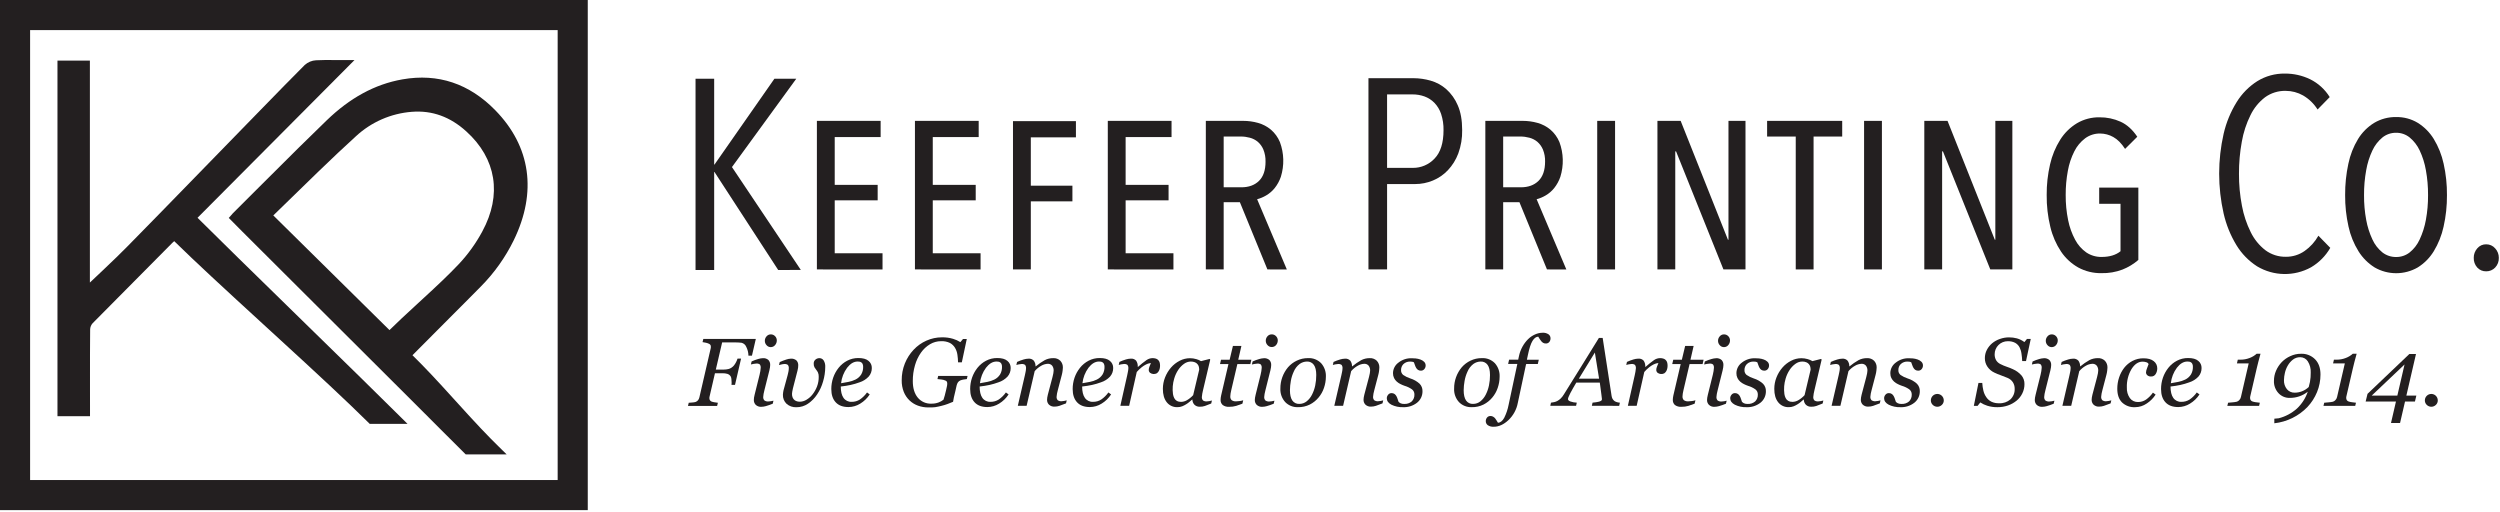 <?xml version="1.0" encoding="UTF-8"?>
<svg width="381px" height="78px" viewBox="0 0 381 78" version="1.1" xmlns="http://www.w3.org/2000/svg" xmlns:xlink="http://www.w3.org/1999/xlink">
    <!-- Generator: Sketch 54.1 (76490) - https://sketchapp.com -->
    <title>Logo</title>
    <desc>Created with Sketch.</desc>
    <g id="Symbols" stroke="none" stroke-width="1" fill="none" fill-rule="evenodd">
        <g id="Desktop/HeaderLight" transform="translate(-35, -15)" fill="#231F20" fill-rule="nonzero">
            <g id="Logo" transform="translate(35, 15)">
                <path d="M45.112,47.917 C53.795,56.396 57.079,59.613 61.277,63.774 L62.112,64.602 L56.351,64.602 L56.21,64.463 C52.643,60.946 48.954,57.508 41.529,50.708 C41.409,50.598 41.409,50.598 41.289,50.489 C33.038,42.933 30.059,40.171 26.551,36.752 C26.425,36.858 26.342,36.933 26.268,37.007 C22.205,41.089 18.149,45.18 14.101,49.278 C13.876,49.536 13.748,49.864 13.738,50.197 C13.715,52.69 13.711,54.685 13.715,59.174 C13.717,60.505 13.717,61.097 13.717,61.836 L13.717,63.428 L8.758,63.428 L8.758,9.239 L13.699,9.239 L13.699,43.063 C13.748,43.017 13.797,42.97 13.847,42.922 C14.227,42.563 15.521,41.34 15.665,41.204 C17.301,39.656 18.38,38.611 19.451,37.522 C22.876,34.04 25.688,31.159 31.694,24.986 L32.034,24.637 C34.694,21.903 36.014,20.547 37.564,18.958 C37.949,18.563 38.3,18.202 38.925,17.561 L39.143,17.337 C42.711,13.673 44.392,11.957 46.445,9.9 C46.937,9.464 47.534,9.219 48.162,9.186 C49.06,9.142 49.744,9.138 51.475,9.151 C52.123,9.156 52.456,9.158 52.857,9.158 L54.021,9.158 L30.103,33.192 C34.07,37.123 37.791,40.769 45.112,47.917 Z" id="Shape"></path>
                <path d="M69.336,60.994 C72.659,64.662 74.155,66.258 76.372,68.426 L77.221,69.255 L70.982,69.255 L70.84,69.115 C69.648,67.936 68.62,66.91 67.151,65.438 C67.109,65.396 65.748,64.032 65.345,63.628 C64.651,62.934 64.046,62.329 63.428,61.712 C54.603,52.919 45.782,44.124 36.964,35.328 C36.822,35.185 36.674,35.036 36.507,34.868 C36.534,34.895 35.493,33.841 35.188,33.535 L34.865,33.212 L35.17,32.871 C35.227,32.808 35.435,32.565 35.488,32.506 C36.707,31.288 37.613,30.385 39.625,28.377 C44.681,23.329 46.938,21.094 49.786,18.344 C53.285,14.964 57.077,12.841 61.341,12.094 C66.768,11.143 71.51,12.75 75.46,16.78 C80.889,22.317 81.873,29.274 78.293,36.617 C77.014,39.23 75.316,41.615 73.268,43.678 C72.386,44.572 71.465,45.501 70.415,46.555 C70.844,46.124 65.05,51.927 62.859,54.136 C64.861,56.107 66.405,57.759 69.336,60.994 Z M63.717,46.206 C63.8,46.129 63.8,46.129 63.883,46.053 C66.934,43.251 68.325,41.929 69.942,40.229 C71.335,38.743 72.529,37.083 73.496,35.288 C76.539,29.681 75.649,24.179 71.065,20.027 C68.624,17.812 65.876,16.795 62.763,17.04 C59.586,17.285 56.584,18.597 54.243,20.765 C52.468,22.379 50.645,24.098 48.488,26.182 C47.418,27.215 43.265,31.269 41.652,32.831 L59.356,50.306 C60.508,49.171 61.609,48.142 63.717,46.206 Z" id="Shape"></path>
                <path d="M4.587,4.587 L4.587,73.157 L84.988,73.157 L84.988,4.587 L4.587,4.587 Z M89.575,0 L89.575,77.743 L0,77.743 L0,0 L89.575,0 Z" id="Rectangle-path"></path>
                <g id="Group-4" transform="translate(104, 11)">
                    <g id="Group-2" transform="translate(0, 39)">
                        <path d="M11.188,1.65 L10.599,4.2 L10.061,4.2 C10.054,3.736 9.942,3.28 9.733,2.866 C9.609,2.551 9.339,2.316 9.009,2.236 C8.861,2.217 8.688,2.203 8.488,2.193 C8.289,2.183 8.06,2.178 7.803,2.178 L6.056,2.178 L5.091,6.326 L6.266,6.326 C6.524,6.328 6.781,6.298 7.031,6.236 C7.281,6.166 7.511,6.037 7.702,5.86 C7.847,5.716 7.972,5.554 8.073,5.377 C8.211,5.15 8.321,4.907 8.401,4.654 L8.939,4.654 L8.015,8.656 L7.477,8.656 C7.477,8.598 7.477,8.531 7.494,8.456 C7.511,8.381 7.494,8.294 7.494,8.215 C7.493,8.061 7.483,7.907 7.465,7.754 C7.457,7.618 7.42,7.486 7.357,7.365 C7.242,7.18 7.063,7.042 6.855,6.977 C6.619,6.911 6.376,6.879 6.131,6.883 L4.959,6.883 L4.134,10.453 C4.124,10.492 4.117,10.532 4.112,10.572 C4.109,10.611 4.109,10.651 4.112,10.69 C4.11,10.786 4.132,10.882 4.177,10.967 C4.23,11.057 4.307,11.13 4.399,11.18 C4.545,11.238 4.697,11.279 4.853,11.303 C5.035,11.34 5.219,11.367 5.405,11.382 L5.289,11.865 L0.848,11.865 L0.963,11.382 L1.538,11.336 C1.701,11.328 1.863,11.301 2.02,11.254 C2.172,11.199 2.305,11.1 2.401,10.97 C2.492,10.839 2.556,10.691 2.59,10.536 L4.307,3.105 C4.307,3.057 4.327,3.011 4.331,2.965 C4.335,2.918 4.335,2.872 4.331,2.825 C4.333,2.742 4.315,2.659 4.278,2.584 C4.225,2.498 4.145,2.431 4.052,2.393 C3.903,2.32 3.746,2.267 3.584,2.234 C3.413,2.192 3.241,2.161 3.067,2.14 L3.183,1.657 L11.188,1.65 Z" id="Shape"></path>
                        <path d="M13.875,11.064 L13.767,11.525 C13.422,11.668 13.069,11.792 12.71,11.894 C12.49,11.957 12.263,11.992 12.035,11.998 C11.719,12.022 11.407,11.913 11.173,11.698 C10.982,11.501 10.879,11.235 10.886,10.96 C10.885,10.842 10.893,10.724 10.91,10.608 C10.93,10.487 10.961,10.336 11.005,10.154 L11.764,7.098 C11.803,6.937 11.84,6.757 11.875,6.557 C11.908,6.398 11.925,6.237 11.929,6.075 C11.951,5.886 11.904,5.695 11.796,5.539 C11.638,5.431 11.446,5.384 11.255,5.406 C11.114,5.411 10.974,5.427 10.836,5.457 C10.66,5.491 10.528,5.52 10.438,5.544 L10.546,5.083 C10.871,4.933 11.208,4.808 11.552,4.709 C11.781,4.639 12.018,4.597 12.257,4.586 C12.568,4.558 12.877,4.659 13.111,4.866 C13.295,5.073 13.39,5.344 13.376,5.621 C13.374,5.739 13.364,5.857 13.347,5.973 C13.327,6.124 13.298,6.273 13.26,6.42 L12.495,9.476 C12.447,9.663 12.405,9.846 12.37,10.026 C12.339,10.172 12.321,10.319 12.317,10.468 C12.292,10.673 12.359,10.879 12.5,11.03 C12.675,11.146 12.883,11.2 13.091,11.182 C13.222,11.178 13.353,11.166 13.482,11.146 C13.616,11.132 13.747,11.104 13.875,11.064 L13.875,11.064 Z M14.385,1.872 C14.391,2.138 14.296,2.397 14.119,2.596 C13.957,2.793 13.714,2.906 13.458,2.902 C13.215,2.902 12.984,2.796 12.826,2.61 C12.655,2.431 12.56,2.192 12.561,1.944 C12.557,1.689 12.652,1.442 12.826,1.254 C12.983,1.068 13.214,0.96 13.458,0.96 C13.71,0.952 13.954,1.053 14.126,1.238 C14.292,1.407 14.384,1.635 14.385,1.872 L14.385,1.872 Z" id="Shape"></path>
                        <path d="M21.767,5.92 C21.764,6.672 21.652,7.42 21.436,8.14 C21.24,8.839 20.935,9.502 20.532,10.106 C20.166,10.664 19.695,11.144 19.144,11.52 C18.624,11.877 18.007,12.066 17.376,12.063 C16.827,12.09 16.289,11.904 15.875,11.542 C15.495,11.178 15.291,10.668 15.316,10.142 C15.317,10.017 15.33,9.892 15.354,9.768 L15.407,9.488 L16.032,7.187 C16.081,7 16.122,6.817 16.158,6.637 C16.191,6.478 16.209,6.317 16.211,6.154 C16.234,5.963 16.184,5.77 16.071,5.614 C15.91,5.503 15.715,5.454 15.521,5.476 C15.382,5.482 15.245,5.503 15.111,5.539 L14.722,5.636 L14.831,5.18 C15.155,5.032 15.488,4.903 15.827,4.794 C16.051,4.716 16.285,4.67 16.522,4.659 C16.83,4.633 17.135,4.728 17.374,4.924 C17.57,5.13 17.67,5.409 17.651,5.694 C17.65,5.811 17.642,5.927 17.627,6.043 C17.607,6.195 17.578,6.345 17.538,6.492 L16.845,9.175 C16.799,9.348 16.763,9.524 16.737,9.701 C16.719,9.808 16.707,9.916 16.701,10.024 C16.692,10.233 16.733,10.441 16.819,10.632 C16.888,10.776 16.99,10.901 17.118,10.996 C17.231,11.077 17.359,11.136 17.494,11.17 C17.632,11.204 17.773,11.221 17.914,11.221 C18.272,11.211 18.621,11.104 18.923,10.912 C19.274,10.703 19.582,10.429 19.832,10.106 C20.118,9.74 20.348,9.334 20.515,8.9 C20.692,8.43 20.779,7.931 20.773,7.428 C20.785,7.2 20.744,6.972 20.655,6.762 C20.583,6.618 20.494,6.482 20.392,6.357 C20.296,6.237 20.208,6.11 20.129,5.978 C20.041,5.806 20,5.614 20.011,5.421 C19.996,5.181 20.097,4.949 20.283,4.796 C20.444,4.661 20.647,4.585 20.857,4.581 C21.124,4.573 21.376,4.702 21.523,4.924 C21.705,5.223 21.79,5.571 21.767,5.92 L21.767,5.92 Z" id="Shape"></path>
                        <path d="M28.865,6.087 C28.873,6.568 28.701,7.036 28.382,7.397 C28.001,7.801 27.523,8.101 26.993,8.268 C26.551,8.43 26.1,8.562 25.641,8.663 C25.186,8.765 24.684,8.845 24.134,8.905 C24.134,9.662 24.274,10.24 24.553,10.639 C24.833,11.039 25.299,11.267 25.786,11.24 C26.236,11.249 26.677,11.124 27.055,10.881 C27.475,10.589 27.841,10.226 28.136,9.809 L28.546,10.111 C28.176,10.681 27.681,11.161 27.099,11.513 C26.563,11.851 25.942,12.032 25.309,12.036 C24.461,12.036 23.813,11.795 23.364,11.312 C22.915,10.83 22.691,10.156 22.691,9.291 C22.689,8.702 22.785,8.118 22.976,7.561 C23.163,7.014 23.444,6.504 23.806,6.053 C24.161,5.607 24.605,5.239 25.111,4.975 C25.637,4.699 26.223,4.558 26.816,4.564 C27.506,4.564 28.018,4.705 28.351,4.987 C28.687,5.251 28.878,5.659 28.865,6.087 L28.865,6.087 Z M27.543,5.911 C27.549,5.759 27.522,5.609 27.463,5.469 C27.42,5.372 27.35,5.288 27.263,5.228 C27.181,5.172 27.088,5.135 26.99,5.119 C26.893,5.105 26.794,5.098 26.696,5.098 C26.122,5.098 25.591,5.413 25.103,6.043 C24.593,6.735 24.274,7.549 24.179,8.403 C24.514,8.355 24.893,8.286 25.316,8.198 C25.679,8.129 26.032,8.012 26.365,7.85 C26.73,7.675 27.037,7.401 27.253,7.059 C27.454,6.709 27.554,6.311 27.543,5.908 L27.543,5.911 Z" id="Shape"></path>
                        <path d="M37.494,12.092 C36.948,12.097 36.406,12.005 35.892,11.819 C35.41,11.643 34.97,11.369 34.599,11.013 C34.223,10.647 33.928,10.206 33.733,9.718 C33.516,9.161 33.409,8.566 33.42,7.969 C33.411,7.086 33.575,6.21 33.902,5.39 C34.211,4.619 34.661,3.913 35.229,3.308 C35.781,2.717 36.445,2.244 37.183,1.915 C37.931,1.579 38.742,1.406 39.562,1.409 C40.133,1.398 40.703,1.475 41.251,1.638 C41.642,1.753 42.016,1.923 42.36,2.142 L42.763,1.66 L43.338,1.66 L42.582,5.223 L42.008,5.223 C41.999,4.83 41.965,4.437 41.907,4.048 C41.856,3.682 41.734,3.33 41.547,3.011 C41.361,2.7 41.096,2.444 40.778,2.27 C40.353,2.066 39.883,1.973 39.412,1.997 C38.825,1.997 38.248,2.155 37.743,2.453 C37.196,2.779 36.725,3.216 36.36,3.737 C35.947,4.323 35.637,4.976 35.444,5.667 C35.216,6.451 35.104,7.263 35.111,8.08 C35.111,9.144 35.362,9.983 35.866,10.596 C36.376,11.214 37.148,11.555 37.948,11.517 C38.322,11.526 38.695,11.463 39.046,11.332 C39.313,11.232 39.563,11.091 39.786,10.914 C39.854,10.718 39.917,10.511 39.977,10.292 C40.036,10.073 40.102,9.806 40.175,9.491 L40.312,8.873 C40.322,8.82 40.332,8.758 40.344,8.688 C40.355,8.621 40.36,8.554 40.36,8.487 C40.364,8.387 40.348,8.287 40.315,8.193 C40.267,8.102 40.186,8.033 40.088,8 C39.896,7.913 39.692,7.859 39.482,7.838 C39.217,7.803 39.013,7.78 38.87,7.771 L38.978,7.288 L43.456,7.288 L43.347,7.771 C43.223,7.785 43.063,7.808 42.865,7.838 C42.693,7.862 42.526,7.907 42.365,7.971 C42.21,8.034 42.077,8.142 41.982,8.28 C41.893,8.422 41.828,8.577 41.791,8.741 L41.605,9.568 C41.494,10.023 41.414,10.364 41.364,10.591 C41.314,10.818 41.276,11.032 41.248,11.233 C40.927,11.363 40.645,11.476 40.404,11.571 C40.102,11.683 39.793,11.777 39.48,11.85 C39.145,11.937 38.824,12.005 38.515,12.053 C38.176,12.092 37.835,12.105 37.494,12.092 L37.494,12.092 Z" id="Shape"></path>
                        <path d="M50.028,6.087 C50.036,6.568 49.864,7.036 49.545,7.397 C49.164,7.801 48.686,8.101 48.155,8.268 C47.714,8.43 47.263,8.562 46.804,8.663 C46.349,8.765 45.847,8.845 45.297,8.905 C45.297,9.662 45.436,10.24 45.716,10.639 C45.996,11.039 46.462,11.267 46.949,11.24 C47.398,11.249 47.84,11.124 48.218,10.881 C48.638,10.589 49.004,10.226 49.299,9.809 L49.709,10.111 C49.339,10.681 48.844,11.161 48.262,11.513 C47.725,11.851 47.105,12.032 46.471,12.036 C45.624,12.036 44.976,11.795 44.527,11.312 C44.078,10.83 43.854,10.156 43.854,9.291 C43.852,8.702 43.948,8.118 44.139,7.561 C44.326,7.014 44.607,6.504 44.968,6.053 C45.324,5.607 45.768,5.239 46.274,4.975 C46.799,4.699 47.386,4.558 47.979,4.564 C48.669,4.564 49.181,4.705 49.514,4.987 C49.85,5.251 50.041,5.659 50.028,6.087 L50.028,6.087 Z M48.706,5.911 C48.712,5.759 48.685,5.609 48.626,5.469 C48.583,5.372 48.513,5.288 48.426,5.228 C48.344,5.172 48.251,5.135 48.153,5.119 C48.056,5.105 47.957,5.098 47.859,5.098 C47.285,5.098 46.754,5.413 46.266,6.043 C45.756,6.735 45.437,7.549 45.342,8.403 C45.677,8.355 46.056,8.286 46.479,8.198 C46.842,8.129 47.195,8.012 47.528,7.85 C47.893,7.675 48.2,7.401 48.416,7.059 C48.616,6.709 48.717,6.311 48.706,5.908 L48.706,5.911 Z" id="Shape"></path>
                        <path d="M58.57,11.013 L58.462,11.474 C58.029,11.646 57.692,11.772 57.451,11.85 C57.218,11.928 56.973,11.968 56.727,11.969 C56.41,11.993 56.096,11.885 55.861,11.669 C55.669,11.472 55.565,11.206 55.572,10.931 C55.573,10.814 55.582,10.697 55.601,10.581 C55.62,10.454 55.651,10.305 55.695,10.133 L56.404,7.45 C56.457,7.244 56.499,7.057 56.529,6.888 C56.556,6.755 56.572,6.62 56.575,6.485 C56.59,6.212 56.509,5.942 56.346,5.722 C56.176,5.528 55.925,5.424 55.668,5.443 C55.328,5.459 54.997,5.558 54.703,5.73 C54.316,5.943 53.97,6.226 53.685,6.564 L52.457,11.843 L51.116,11.843 L52.194,7.182 L52.298,6.683 C52.338,6.509 52.36,6.332 52.365,6.154 C52.388,5.963 52.339,5.771 52.228,5.614 C52.068,5.502 51.873,5.454 51.68,5.476 C51.544,5.48 51.408,5.498 51.275,5.529 C51.114,5.565 50.986,5.595 50.891,5.619 L51,5.158 C51.323,5.01 51.656,4.885 51.996,4.784 C52.237,4.71 52.487,4.668 52.739,4.661 C53.044,4.631 53.346,4.745 53.555,4.97 C53.733,5.219 53.824,5.52 53.815,5.826 L53.859,5.826 C54.283,5.473 54.739,5.159 55.219,4.888 C55.621,4.679 56.069,4.574 56.522,4.581 C56.92,4.559 57.31,4.704 57.596,4.982 C57.859,5.265 57.998,5.642 57.982,6.029 C57.977,6.183 57.964,6.337 57.943,6.49 C57.917,6.71 57.875,6.929 57.818,7.143 L57.212,9.452 C57.169,9.613 57.127,9.789 57.087,9.981 C57.052,10.133 57.032,10.288 57.026,10.444 C57.002,10.647 57.068,10.851 57.207,11.001 C57.382,11.115 57.589,11.166 57.796,11.148 C57.927,11.144 58.058,11.129 58.187,11.102 C58.317,11.083 58.445,11.053 58.57,11.013 Z" id="Shape"></path>
                        <path d="M65.649,6.087 C65.657,6.568 65.485,7.036 65.166,7.397 C64.786,7.801 64.307,8.101 63.777,8.268 C63.336,8.43 62.884,8.562 62.426,8.663 C61.971,8.765 61.468,8.845 60.918,8.905 C60.918,9.662 61.058,10.24 61.338,10.639 C61.617,11.039 62.083,11.267 62.57,11.24 C63.02,11.249 63.461,11.124 63.839,10.881 C64.259,10.589 64.625,10.226 64.92,9.809 L65.33,10.111 C64.96,10.681 64.465,11.161 63.883,11.513 C63.347,11.851 62.727,12.032 62.093,12.036 C61.245,12.036 60.597,11.795 60.148,11.312 C59.7,10.83 59.475,10.156 59.475,9.291 C59.473,8.702 59.569,8.118 59.76,7.561 C59.947,7.014 60.228,6.504 60.59,6.053 C60.945,5.607 61.39,5.239 61.895,4.975 C62.421,4.699 63.007,4.558 63.601,4.564 C64.291,4.564 64.802,4.705 65.135,4.987 C65.471,5.251 65.662,5.659 65.649,6.087 L65.649,6.087 Z M64.327,5.911 C64.333,5.759 64.306,5.609 64.247,5.469 C64.204,5.372 64.135,5.288 64.047,5.228 C63.965,5.172 63.872,5.135 63.774,5.119 C63.677,5.105 63.578,5.098 63.48,5.098 C62.906,5.098 62.375,5.413 61.888,6.043 C61.377,6.735 61.058,7.549 60.964,8.403 C61.298,8.355 61.677,8.286 62.1,8.198 C62.464,8.129 62.817,8.012 63.149,7.85 C63.514,7.675 63.822,7.401 64.037,7.059 C64.238,6.709 64.338,6.311 64.327,5.908 L64.327,5.911 Z" id="Shape"></path>
                        <path d="M72.792,5.759 C72.79,5.908 72.771,6.056 72.735,6.2 C72.704,6.342 72.649,6.476 72.57,6.598 C72.496,6.716 72.399,6.817 72.286,6.897 C71.955,7.064 71.558,7.03 71.26,6.808 C71.14,6.697 71.07,6.541 71.067,6.376 C71.073,6.205 71.109,6.035 71.176,5.877 C71.248,5.692 71.322,5.509 71.398,5.327 C71.302,5.332 71.206,5.348 71.113,5.373 C70.946,5.416 70.785,5.478 70.631,5.556 C70.406,5.671 70.194,5.809 69.996,5.966 C69.723,6.183 69.47,6.426 69.241,6.69 L68.083,11.841 L66.742,11.841 L67.789,7.18 C67.813,7.064 67.848,6.891 67.893,6.661 C67.93,6.493 67.953,6.322 67.96,6.15 C67.982,5.959 67.934,5.766 67.823,5.609 C67.664,5.498 67.47,5.449 67.277,5.472 C67.142,5.475 67.007,5.493 66.874,5.525 C66.714,5.56 66.587,5.59 66.493,5.614 L66.602,5.153 C66.923,5.005 67.254,4.88 67.593,4.779 C67.834,4.705 68.083,4.663 68.334,4.656 C68.641,4.626 68.944,4.742 69.152,4.97 C69.333,5.248 69.418,5.577 69.393,5.908 L69.437,5.908 C69.849,5.539 70.283,5.194 70.735,4.873 C71.006,4.684 71.328,4.582 71.659,4.579 C71.809,4.579 71.959,4.598 72.105,4.637 C72.241,4.671 72.367,4.737 72.472,4.83 C72.577,4.927 72.66,5.046 72.713,5.18 C72.773,5.367 72.8,5.563 72.792,5.759 Z" id="Shape"></path>
                        <path d="M77.721,10.897 L77.671,10.897 C77.566,10.984 77.441,11.094 77.294,11.226 C77.135,11.367 76.963,11.494 76.78,11.604 C76.587,11.728 76.383,11.833 76.17,11.918 C75.94,12.009 75.694,12.054 75.446,12.051 C74.813,12.079 74.205,11.801 73.813,11.303 C73.417,10.804 73.22,10.123 73.222,9.259 C73.222,8.665 73.334,8.077 73.552,7.525 C73.767,6.973 74.076,6.462 74.464,6.014 C74.832,5.588 75.278,5.238 75.779,4.982 C76.262,4.727 76.799,4.593 77.345,4.591 C77.672,4.59 77.996,4.637 78.31,4.729 C78.564,4.797 78.808,4.901 79.034,5.037 L80.353,4.7 L80.44,4.808 L79.345,9.447 C79.306,9.595 79.267,9.776 79.227,9.99 C79.193,10.149 79.172,10.311 79.166,10.473 C79.141,10.674 79.203,10.876 79.338,11.028 C79.511,11.14 79.716,11.191 79.922,11.172 C80.052,11.168 80.182,11.154 80.31,11.129 C80.442,11.109 80.572,11.077 80.698,11.035 L80.59,11.496 C80.157,11.668 79.835,11.792 79.625,11.87 C79.377,11.952 79.116,11.992 78.855,11.985 C78.552,12.001 78.256,11.892 78.035,11.684 C77.834,11.471 77.722,11.19 77.721,10.897 Z M78.756,6.352 C78.757,6.2 78.74,6.047 78.706,5.899 C78.669,5.75 78.598,5.612 78.498,5.496 C78.392,5.369 78.256,5.27 78.102,5.209 C77.901,5.13 77.686,5.094 77.47,5.1 C77.103,5.106 76.746,5.227 76.45,5.445 C76.098,5.697 75.797,6.012 75.56,6.374 C75.29,6.782 75.084,7.228 74.949,7.698 C74.719,8.46 74.654,9.262 74.761,10.051 C74.791,10.266 74.856,10.474 74.954,10.668 C75.04,10.846 75.177,10.993 75.347,11.093 C75.548,11.201 75.774,11.253 76.001,11.245 C76.296,11.238 76.585,11.16 76.843,11.018 C77.214,10.807 77.549,10.539 77.837,10.224 L78.756,6.352 Z" id="Shape"></path>
                        <path d="M83.333,11.998 C82.978,12.027 82.623,11.929 82.334,11.72 C82.115,11.516 81.999,11.225 82.018,10.926 C82.018,10.821 82.025,10.717 82.04,10.613 C82.054,10.515 82.074,10.404 82.098,10.28 L83.217,5.479 L81.931,5.479 L82.083,4.825 L83.396,4.825 L83.897,2.719 L85.191,2.719 L84.708,4.825 L86.708,4.825 L86.558,5.479 L84.575,5.479 L83.649,9.438 C83.606,9.62 83.569,9.796 83.54,9.966 C83.514,10.109 83.5,10.255 83.497,10.4 C83.478,10.613 83.55,10.823 83.695,10.979 C83.906,11.126 84.163,11.191 84.419,11.163 C84.594,11.159 84.769,11.144 84.942,11.117 C85.12,11.097 85.296,11.057 85.466,10.999 L85.343,11.522 C85.008,11.651 84.692,11.762 84.394,11.855 C84.05,11.957 83.692,12.005 83.333,11.998 L83.333,11.998 Z" id="Shape"></path>
                        <path d="M90.223,11.064 L90.115,11.525 C89.77,11.668 89.417,11.792 89.058,11.894 C88.838,11.957 88.611,11.992 88.382,11.998 C88.066,12.022 87.754,11.913 87.521,11.698 C87.33,11.501 87.226,11.235 87.234,10.96 C87.234,10.845 87.244,10.729 87.263,10.615 C87.282,10.495 87.314,10.343 87.357,10.162 L88.117,7.105 C88.156,6.944 88.193,6.764 88.228,6.564 C88.26,6.406 88.278,6.244 88.281,6.082 C88.304,5.893 88.256,5.703 88.148,5.546 C87.99,5.438 87.798,5.391 87.608,5.414 C87.467,5.418 87.326,5.435 87.188,5.464 C87.013,5.498 86.88,5.527 86.79,5.551 L86.899,5.09 C87.224,4.94 87.56,4.815 87.905,4.716 C88.133,4.646 88.37,4.605 88.609,4.593 C88.92,4.565 89.229,4.666 89.463,4.873 C89.647,5.08 89.743,5.352 89.729,5.628 C89.726,5.746 89.716,5.864 89.7,5.981 C89.68,6.131 89.651,6.28 89.613,6.427 L88.848,9.484 C88.8,9.67 88.758,9.854 88.723,10.034 C88.691,10.179 88.673,10.327 88.669,10.475 C88.645,10.68 88.712,10.886 88.853,11.037 C89.027,11.153 89.235,11.207 89.444,11.189 C89.575,11.186 89.705,11.174 89.835,11.153 C89.967,11.136 90.097,11.106 90.223,11.064 Z M90.732,1.872 C90.738,2.138 90.643,2.397 90.467,2.596 C90.3,2.789 90.056,2.896 89.801,2.888 C89.558,2.888 89.327,2.781 89.169,2.596 C88.998,2.416 88.903,2.178 88.903,1.93 C88.9,1.674 88.995,1.427 89.169,1.24 C89.328,1.058 89.559,0.955 89.801,0.958 C90.053,0.949 90.297,1.05 90.469,1.235 C90.638,1.404 90.733,1.633 90.735,1.872 L90.732,1.872 Z" id="Shape"></path>
                        <path d="M98.064,7.416 C98.061,7.991 97.964,8.561 97.777,9.105 C97.597,9.65 97.313,10.155 96.942,10.593 C96.575,11.034 96.122,11.395 95.61,11.655 C95.048,11.93 94.429,12.067 93.803,12.053 C93.08,12.079 92.38,11.8 91.873,11.283 C91.359,10.72 91.091,9.973 91.13,9.211 C91.121,8.028 91.533,6.88 92.293,5.973 C92.663,5.548 93.118,5.204 93.627,4.963 C94.164,4.704 94.752,4.572 95.347,4.577 C96.096,4.536 96.825,4.821 97.347,5.358 C97.845,5.925 98.102,6.663 98.064,7.416 Z M96.597,7.143 C96.597,6.463 96.476,5.952 96.235,5.612 C95.998,5.273 95.603,5.08 95.191,5.1 C94.787,5.102 94.393,5.23 94.066,5.467 C93.663,5.777 93.349,6.189 93.157,6.661 C92.952,7.104 92.807,7.572 92.725,8.053 C92.638,8.519 92.592,8.992 92.587,9.467 C92.587,10.154 92.706,10.673 92.942,11.025 C93.181,11.379 93.59,11.58 94.016,11.554 C94.43,11.558 94.833,11.415 95.152,11.151 C95.491,10.872 95.766,10.524 95.958,10.13 C96.179,9.692 96.341,9.226 96.44,8.745 C96.549,8.218 96.601,7.68 96.597,7.141 L96.597,7.143 Z" id="Shape"></path>
                        <path d="M106.802,11.013 L106.694,11.474 C106.261,11.646 105.924,11.772 105.683,11.85 C105.449,11.928 105.205,11.968 104.959,11.969 C104.641,11.993 104.328,11.885 104.093,11.669 C103.901,11.472 103.796,11.206 103.803,10.931 C103.804,10.814 103.814,10.697 103.832,10.581 C103.852,10.454 103.883,10.305 103.926,10.133 L104.636,7.45 C104.689,7.244 104.731,7.057 104.761,6.888 C104.788,6.755 104.804,6.62 104.807,6.485 C104.822,6.212 104.741,5.942 104.578,5.722 C104.408,5.528 104.157,5.424 103.9,5.443 C103.56,5.459 103.229,5.558 102.935,5.73 C102.547,5.943 102.202,6.226 101.917,6.564 L100.689,11.843 L99.347,11.843 L100.426,7.182 L100.53,6.683 C100.569,6.509 100.592,6.332 100.597,6.154 C100.62,5.963 100.571,5.771 100.46,5.614 C100.3,5.502 100.105,5.454 99.912,5.476 C99.775,5.48 99.64,5.498 99.507,5.529 C99.346,5.565 99.218,5.595 99.123,5.619 L99.232,5.158 C99.554,5.01 99.887,4.885 100.228,4.784 C100.469,4.71 100.719,4.668 100.971,4.661 C101.276,4.631 101.578,4.745 101.787,4.97 C101.964,5.219 102.056,5.52 102.047,5.826 L102.09,5.826 C102.515,5.473 102.97,5.159 103.451,4.888 C103.853,4.679 104.301,4.574 104.754,4.581 C105.152,4.559 105.541,4.704 105.828,4.982 C106.091,5.265 106.23,5.642 106.214,6.029 C106.208,6.183 106.196,6.337 106.175,6.49 C106.149,6.71 106.107,6.929 106.049,7.143 L105.444,9.452 C105.401,9.613 105.359,9.789 105.318,9.981 C105.284,10.133 105.264,10.288 105.258,10.444 C105.233,10.647 105.3,10.851 105.439,11.001 C105.613,11.115 105.821,11.166 106.028,11.148 C106.159,11.144 106.29,11.129 106.419,11.102 C106.549,11.083 106.677,11.053 106.802,11.013 Z" id="Shape"></path>
                        <path d="M109.825,12.055 C109.213,12.077 108.605,11.948 108.054,11.679 C107.583,11.428 107.347,11.098 107.347,10.69 C107.35,10.492 107.424,10.301 107.555,10.152 C107.678,9.997 107.866,9.908 108.064,9.911 C108.229,9.903 108.392,9.949 108.527,10.043 C108.641,10.127 108.735,10.234 108.805,10.357 C108.884,10.499 108.948,10.648 108.995,10.803 C109.05,10.975 109.097,11.117 109.135,11.228 C109.221,11.32 109.322,11.397 109.434,11.455 C109.607,11.533 109.795,11.569 109.984,11.558 C110.412,11.59 110.835,11.45 111.159,11.17 C111.433,10.89 111.577,10.509 111.557,10.118 C111.567,9.812 111.428,9.521 111.183,9.336 C110.844,9.098 110.467,8.917 110.069,8.801 C109.855,8.728 109.646,8.64 109.444,8.538 C109.235,8.44 109.042,8.313 108.87,8.159 C108.697,8.005 108.555,7.819 108.452,7.612 C108.342,7.378 108.287,7.122 108.293,6.864 C108.301,6.232 108.606,5.641 109.116,5.269 C109.689,4.812 110.405,4.573 111.138,4.596 C111.324,4.596 111.525,4.605 111.741,4.625 C111.983,4.65 112.222,4.703 112.452,4.784 C112.667,4.855 112.863,4.972 113.027,5.127 C113.187,5.278 113.275,5.492 113.268,5.713 C113.268,5.909 113.198,6.099 113.07,6.248 C112.944,6.406 112.751,6.496 112.549,6.49 C112.394,6.496 112.241,6.456 112.11,6.374 C111.992,6.294 111.894,6.188 111.823,6.065 C111.745,5.933 111.683,5.793 111.637,5.648 C111.589,5.5 111.536,5.353 111.478,5.209 C111.4,5.174 111.319,5.148 111.236,5.129 C111.142,5.113 111.046,5.105 110.949,5.107 C110.557,5.079 110.17,5.217 109.883,5.486 C109.647,5.725 109.517,6.048 109.521,6.384 C109.501,6.675 109.622,6.957 109.847,7.143 C110.179,7.371 110.544,7.549 110.928,7.672 C111.454,7.834 111.938,8.109 112.346,8.478 C112.64,8.777 112.799,9.183 112.788,9.602 C112.805,10.296 112.493,10.957 111.946,11.385 C111.34,11.852 110.589,12.089 109.825,12.055 Z" id="Shape"></path>
                        <path d="M124.542,7.416 C124.539,7.991 124.442,8.561 124.255,9.105 C124.074,9.65 123.791,10.155 123.42,10.593 C123.052,11.034 122.599,11.395 122.088,11.655 C121.526,11.93 120.907,12.067 120.281,12.053 C119.558,12.079 118.858,11.8 118.351,11.283 C117.836,10.72 117.569,9.973 117.608,9.211 C117.599,8.028 118.011,6.88 118.771,5.973 C119.141,5.548 119.595,5.204 120.105,4.963 C120.641,4.704 121.23,4.572 121.825,4.577 C122.574,4.536 123.303,4.821 123.825,5.358 C124.323,5.925 124.58,6.663 124.542,7.416 Z M123.075,7.143 C123.075,6.463 122.954,5.952 122.713,5.612 C122.475,5.273 122.081,5.08 121.668,5.1 C121.264,5.102 120.871,5.23 120.544,5.467 C120.14,5.777 119.826,6.189 119.635,6.661 C119.43,7.104 119.285,7.572 119.203,8.053 C119.116,8.519 119.07,8.992 119.065,9.467 C119.065,10.154 119.183,10.673 119.42,11.025 C119.659,11.379 120.067,11.58 120.493,11.554 C120.908,11.558 121.311,11.415 121.63,11.151 C121.969,10.872 122.243,10.524 122.436,10.13 C122.657,9.692 122.819,9.226 122.918,8.745 C123.027,8.218 123.081,7.68 123.077,7.141 L123.075,7.143 Z" id="Shape"></path>
                        <path d="M128.578,5.479 L127.311,11.414 C127.123,12.41 126.626,13.323 125.89,14.022 C125.168,14.697 124.424,15.035 123.659,15.035 C123.331,15.061 123.004,14.976 122.73,14.794 C122.54,14.65 122.43,14.424 122.433,14.186 C122.43,13.988 122.496,13.795 122.619,13.64 C122.749,13.478 122.949,13.388 123.157,13.399 C123.294,13.397 123.429,13.432 123.548,13.501 C123.66,13.564 123.761,13.646 123.847,13.742 C123.93,13.846 124.006,13.957 124.074,14.072 L124.293,14.432 C124.662,14.403 124.977,14.154 125.239,13.684 C125.557,13.048 125.786,12.371 125.917,11.672 L127.241,5.464 L125.837,5.464 L125.989,4.811 L127.374,4.811 L127.478,4.328 C127.582,3.804 127.766,3.298 128.023,2.83 C128.251,2.414 128.537,2.032 128.872,1.696 C129.178,1.392 129.537,1.147 129.931,0.972 C130.289,0.807 130.676,0.718 131.07,0.712 C131.399,0.685 131.727,0.77 132.001,0.953 C132.192,1.096 132.304,1.322 132.3,1.561 C132.303,1.757 132.242,1.949 132.124,2.106 C131.992,2.273 131.785,2.364 131.572,2.347 C131.435,2.351 131.3,2.318 131.181,2.251 C131.069,2.184 130.969,2.097 130.887,1.995 C130.797,1.89 130.716,1.777 130.645,1.657 C130.588,1.553 130.515,1.435 130.428,1.305 C130.097,1.32 129.803,1.538 129.548,1.959 C129.292,2.38 129.063,3.081 128.86,4.06 L128.699,4.82 L130.513,4.82 L130.361,5.474 L128.578,5.479 Z" id="Shape"></path>
                        <path d="M138.597,11.846 L138.706,11.363 C138.854,11.349 139.027,11.328 139.227,11.303 C139.383,11.285 139.538,11.255 139.69,11.213 C139.809,11.18 139.922,11.13 140.025,11.064 C140.101,11.008 140.143,10.917 140.136,10.823 C140.136,10.784 140.108,10.55 140.052,10.121 C139.996,9.691 139.915,9.086 139.811,8.306 L136.228,8.306 C136.067,8.556 135.9,8.844 135.726,9.17 C135.553,9.497 135.416,9.746 135.316,9.918 C135.226,10.084 135.145,10.256 135.075,10.432 C135.016,10.55 134.977,10.677 134.957,10.808 C134.957,10.969 135.084,11.095 135.338,11.187 C135.649,11.294 135.974,11.354 136.303,11.365 L136.194,11.848 L132.262,11.848 L132.37,11.365 C132.533,11.35 132.694,11.322 132.853,11.283 C133.027,11.247 133.196,11.185 133.352,11.1 C133.526,11 133.687,10.881 133.835,10.745 C134.029,10.556 134.197,10.342 134.334,10.109 C135.163,8.796 136.071,7.335 137.06,5.725 C138.05,4.115 138.921,2.707 139.673,1.501 L140.247,1.501 L141.606,10.333 C141.628,10.49 141.677,10.641 141.75,10.782 C141.827,10.915 141.929,11.032 142.052,11.124 C142.171,11.202 142.302,11.259 142.44,11.293 C142.581,11.335 142.726,11.36 142.872,11.368 L142.764,11.85 L138.597,11.846 Z M139.7,7.706 L139.058,3.727 L136.617,7.713 L139.7,7.706 Z" id="Shape"></path>
                        <path d="M150.139,5.759 C150.137,5.908 150.117,6.056 150.081,6.2 C150.051,6.342 149.995,6.476 149.917,6.598 C149.842,6.716 149.746,6.817 149.632,6.897 C149.301,7.064 148.904,7.03 148.607,6.808 C148.486,6.697 148.416,6.541 148.414,6.376 C148.419,6.205 148.456,6.035 148.523,5.877 C148.595,5.692 148.669,5.509 148.744,5.327 C148.648,5.332 148.553,5.348 148.46,5.373 C148.293,5.416 148.131,5.478 147.977,5.556 C147.753,5.671 147.54,5.809 147.343,5.966 C147.069,6.183 146.816,6.426 146.588,6.69 L145.43,11.841 L144.088,11.841 L145.135,7.18 C145.159,7.064 145.194,6.891 145.239,6.661 C145.276,6.493 145.299,6.322 145.307,6.15 C145.329,5.959 145.28,5.766 145.169,5.609 C145.01,5.498 144.816,5.449 144.624,5.472 C144.488,5.475 144.353,5.493 144.221,5.525 C144.06,5.56 143.933,5.59 143.84,5.614 L143.948,5.153 C144.269,5.005 144.601,4.88 144.94,4.779 C145.18,4.705 145.429,4.663 145.681,4.656 C145.987,4.626 146.291,4.742 146.498,4.97 C146.68,5.248 146.764,5.577 146.74,5.908 L146.783,5.908 C147.196,5.539 147.629,5.194 148.081,4.873 C148.352,4.684 148.674,4.582 149.005,4.579 C149.156,4.579 149.306,4.598 149.451,4.637 C149.587,4.671 149.713,4.737 149.818,4.83 C149.924,4.927 150.006,5.046 150.059,5.18 C150.119,5.367 150.146,5.563 150.139,5.759 Z" id="Shape"></path>
                        <path d="M152.252,11.998 C151.897,12.027 151.543,11.929 151.254,11.72 C151.035,11.516 150.919,11.225 150.937,10.926 C150.937,10.821 150.944,10.717 150.959,10.613 C150.974,10.515 150.993,10.404 151.017,10.28 L152.137,5.479 L150.851,5.479 L151.003,4.825 L152.315,4.825 L152.817,2.719 L154.11,2.719 L153.627,4.825 L155.627,4.825 L155.478,5.479 L153.492,5.479 L152.566,9.438 C152.523,9.62 152.486,9.796 152.457,9.966 C152.431,10.109 152.417,10.255 152.414,10.4 C152.395,10.613 152.467,10.823 152.612,10.979 C152.823,11.126 153.08,11.191 153.336,11.163 C153.511,11.159 153.686,11.144 153.859,11.117 C154.037,11.097 154.213,11.057 154.383,10.999 L154.26,11.522 C153.925,11.651 153.609,11.762 153.311,11.855 C152.968,11.956 152.611,12.004 152.252,11.998 L152.252,11.998 Z" id="Shape"></path>
                        <path d="M159.143,11.064 L159.034,11.525 C158.689,11.668 158.336,11.792 157.977,11.894 C157.757,11.957 157.53,11.992 157.302,11.998 C156.986,12.022 156.674,11.913 156.441,11.698 C156.249,11.501 156.146,11.235 156.153,10.96 C156.154,10.845 156.164,10.729 156.182,10.615 C156.202,10.495 156.233,10.343 156.276,10.162 L157.036,7.105 C157.075,6.944 157.112,6.764 157.147,6.564 C157.179,6.406 157.197,6.244 157.2,6.082 C157.223,5.893 157.176,5.703 157.068,5.546 C156.91,5.438 156.718,5.391 156.527,5.414 C156.386,5.418 156.246,5.435 156.108,5.464 C155.932,5.498 155.8,5.527 155.709,5.551 L155.818,5.09 C156.143,4.94 156.48,4.815 156.824,4.716 C157.053,4.646 157.289,4.605 157.529,4.593 C157.84,4.565 158.149,4.666 158.383,4.873 C158.567,5.08 158.662,5.352 158.648,5.628 C158.645,5.746 158.636,5.864 158.619,5.981 C158.599,6.131 158.57,6.28 158.532,6.427 L157.767,9.484 C157.719,9.67 157.677,9.854 157.642,10.034 C157.61,10.179 157.593,10.327 157.589,10.475 C157.564,10.68 157.631,10.886 157.772,11.037 C157.946,11.153 158.155,11.207 158.363,11.189 C158.494,11.186 158.625,11.174 158.754,11.153 C158.886,11.136 159.016,11.106 159.143,11.064 Z M159.652,1.872 C159.658,2.138 159.563,2.397 159.386,2.596 C159.224,2.793 158.981,2.906 158.725,2.902 C158.482,2.902 158.251,2.796 158.093,2.61 C157.922,2.431 157.827,2.192 157.828,1.944 C157.824,1.689 157.919,1.442 158.093,1.254 C158.25,1.068 158.481,0.96 158.725,0.96 C158.978,0.952 159.221,1.053 159.393,1.238 C159.56,1.407 159.653,1.635 159.654,1.872 L159.652,1.872 Z" id="Shape"></path>
                        <path d="M162.161,12.055 C161.548,12.077 160.94,11.948 160.39,11.679 C159.919,11.428 159.683,11.098 159.683,10.69 C159.686,10.492 159.759,10.301 159.89,10.152 C160.014,9.997 160.202,9.908 160.4,9.911 C160.564,9.903 160.727,9.949 160.863,10.043 C160.976,10.127 161.071,10.234 161.14,10.357 C161.219,10.499 161.283,10.648 161.331,10.803 C161.385,10.975 161.432,11.117 161.471,11.228 C161.557,11.32 161.658,11.397 161.77,11.455 C161.942,11.533 162.131,11.569 162.32,11.558 C162.748,11.59 163.17,11.45 163.495,11.17 C163.769,10.89 163.913,10.509 163.893,10.118 C163.903,9.812 163.763,9.521 163.519,9.336 C163.179,9.098 162.803,8.917 162.404,8.801 C162.19,8.728 161.981,8.64 161.779,8.538 C161.571,8.44 161.377,8.313 161.205,8.159 C161.032,8.005 160.891,7.819 160.788,7.612 C160.677,7.378 160.623,7.122 160.629,6.864 C160.637,6.232 160.942,5.641 161.451,5.269 C162.024,4.812 162.741,4.573 163.473,4.596 C163.66,4.596 163.861,4.605 164.076,4.625 C164.319,4.65 164.558,4.703 164.788,4.784 C165.002,4.855 165.198,4.972 165.362,5.127 C165.523,5.278 165.611,5.492 165.603,5.713 C165.603,5.909 165.533,6.099 165.406,6.248 C165.28,6.406 165.086,6.496 164.884,6.49 C164.73,6.496 164.577,6.456 164.445,6.374 C164.327,6.294 164.229,6.188 164.158,6.065 C164.081,5.933 164.019,5.793 163.972,5.648 C163.924,5.5 163.871,5.353 163.813,5.209 C163.736,5.174 163.655,5.148 163.572,5.129 C163.477,5.113 163.381,5.105 163.285,5.107 C162.892,5.079 162.506,5.217 162.219,5.486 C161.983,5.725 161.852,6.048 161.857,6.384 C161.836,6.675 161.958,6.957 162.182,7.143 C162.515,7.371 162.879,7.549 163.263,7.672 C163.789,7.834 164.273,8.109 164.682,8.478 C164.975,8.777 165.135,9.183 165.123,9.602 C165.14,10.296 164.828,10.957 164.281,11.385 C163.676,11.852 162.925,12.089 162.161,12.055 Z" id="Shape"></path>
                        <path d="M170.901,10.897 L170.851,10.897 C170.746,10.984 170.621,11.094 170.474,11.226 C170.315,11.367 170.143,11.494 169.96,11.604 C169.767,11.728 169.563,11.833 169.35,11.918 C169.12,12.009 168.874,12.054 168.626,12.051 C167.993,12.079 167.385,11.801 166.993,11.303 C166.597,10.804 166.4,10.123 166.402,9.259 C166.402,8.665 166.514,8.077 166.732,7.525 C166.947,6.973 167.256,6.462 167.644,6.014 C168.012,5.588 168.458,5.238 168.959,4.982 C169.442,4.727 169.979,4.593 170.525,4.591 C170.852,4.59 171.177,4.637 171.49,4.729 C171.744,4.797 171.988,4.901 172.214,5.037 L173.533,4.7 L173.62,4.808 L172.525,9.447 C172.486,9.595 172.447,9.776 172.407,9.99 C172.373,10.149 172.353,10.311 172.346,10.473 C172.321,10.674 172.383,10.876 172.518,11.028 C172.691,11.14 172.896,11.191 173.102,11.172 C173.232,11.168 173.362,11.154 173.49,11.129 C173.622,11.109 173.752,11.077 173.878,11.035 L173.77,11.496 C173.337,11.668 173.016,11.792 172.805,11.87 C172.557,11.952 172.297,11.992 172.035,11.985 C171.732,12.001 171.436,11.892 171.215,11.684 C171.014,11.471 170.902,11.19 170.901,10.897 Z M171.936,6.352 C171.937,6.2 171.92,6.047 171.886,5.899 C171.849,5.75 171.778,5.612 171.678,5.496 C171.572,5.369 171.436,5.27 171.283,5.209 C171.081,5.13 170.866,5.094 170.65,5.1 C170.283,5.106 169.926,5.227 169.63,5.445 C169.279,5.697 168.977,6.012 168.74,6.374 C168.47,6.782 168.265,7.228 168.129,7.698 C167.899,8.46 167.834,9.262 167.941,10.051 C167.971,10.266 168.037,10.474 168.134,10.668 C168.22,10.846 168.357,10.993 168.527,11.093 C168.728,11.201 168.954,11.253 169.181,11.245 C169.476,11.238 169.765,11.16 170.023,11.018 C170.394,10.807 170.729,10.539 171.017,10.224 L171.936,6.352 Z" id="Shape"></path>
                        <path d="M182.59,11.013 L182.482,11.474 C182.049,11.646 181.712,11.772 181.471,11.85 C181.237,11.928 180.993,11.968 180.747,11.969 C180.429,11.993 180.116,11.885 179.881,11.669 C179.689,11.472 179.584,11.206 179.591,10.931 C179.592,10.814 179.602,10.697 179.62,10.581 C179.64,10.454 179.671,10.305 179.714,10.133 L180.424,7.45 C180.477,7.244 180.519,7.057 180.549,6.888 C180.576,6.755 180.592,6.62 180.595,6.485 C180.61,6.212 180.529,5.942 180.366,5.722 C180.196,5.528 179.945,5.424 179.688,5.443 C179.348,5.459 179.017,5.558 178.723,5.73 C178.335,5.943 177.99,6.226 177.705,6.564 L176.477,11.843 L175.135,11.843 L176.214,7.182 L176.318,6.683 C176.357,6.509 176.38,6.332 176.385,6.154 C176.408,5.963 176.359,5.771 176.248,5.614 C176.088,5.502 175.893,5.454 175.7,5.476 C175.563,5.48 175.427,5.498 175.295,5.529 C175.134,5.565 175.006,5.595 174.911,5.619 L175.02,5.158 C175.342,5.01 175.675,4.885 176.016,4.784 C176.257,4.71 176.507,4.668 176.759,4.661 C177.064,4.631 177.366,4.745 177.574,4.97 C177.752,5.219 177.844,5.52 177.835,5.826 L177.878,5.826 C178.303,5.473 178.758,5.159 179.239,4.888 C179.641,4.679 180.089,4.574 180.542,4.581 C180.94,4.559 181.329,4.704 181.616,4.982 C181.879,5.265 182.018,5.642 182.002,6.029 C181.996,6.183 181.984,6.337 181.963,6.49 C181.937,6.71 181.895,6.929 181.837,7.143 L181.232,9.452 C181.188,9.613 181.147,9.789 181.106,9.981 C181.072,10.133 181.052,10.288 181.046,10.444 C181.021,10.647 181.088,10.851 181.227,11.001 C181.401,11.115 181.609,11.166 181.816,11.148 C181.947,11.144 182.078,11.129 182.207,11.102 C182.337,11.083 182.465,11.053 182.59,11.013 L182.59,11.013 Z" id="Shape"></path>
                        <path d="M185.616,12.055 C185.003,12.077 184.395,11.948 183.845,11.679 C183.373,11.428 183.138,11.098 183.138,10.69 C183.14,10.492 183.214,10.301 183.345,10.152 C183.469,9.997 183.656,9.908 183.854,9.911 C184.019,9.903 184.182,9.949 184.318,10.043 C184.431,10.127 184.525,10.234 184.595,10.357 C184.674,10.499 184.738,10.648 184.786,10.803 C184.84,10.975 184.887,11.117 184.926,11.228 C185.011,11.32 185.113,11.397 185.225,11.455 C185.397,11.533 185.586,11.569 185.775,11.558 C186.202,11.59 186.625,11.45 186.95,11.17 C187.223,10.89 187.368,10.509 187.348,10.118 C187.358,9.812 187.218,9.521 186.974,9.336 C186.634,9.098 186.258,8.917 185.859,8.801 C185.645,8.728 185.436,8.64 185.234,8.538 C185.026,8.44 184.832,8.313 184.66,8.159 C184.487,8.005 184.345,7.819 184.243,7.612 C184.132,7.378 184.078,7.122 184.084,6.864 C184.092,6.232 184.396,5.641 184.906,5.269 C185.479,4.812 186.196,4.573 186.928,4.596 C187.115,4.596 187.316,4.605 187.531,4.625 C187.774,4.65 188.013,4.703 188.243,4.784 C188.457,4.855 188.653,4.972 188.817,5.127 C188.978,5.278 189.065,5.492 189.058,5.713 C189.058,5.909 188.988,6.099 188.86,6.248 C188.734,6.406 188.541,6.496 188.339,6.49 C188.185,6.496 188.032,6.456 187.9,6.374 C187.782,6.294 187.684,6.188 187.613,6.065 C187.536,5.933 187.474,5.793 187.427,5.648 C187.379,5.5 187.326,5.353 187.268,5.209 C187.191,5.174 187.11,5.148 187.027,5.129 C186.932,5.113 186.836,5.105 186.74,5.107 C186.347,5.079 185.96,5.217 185.673,5.486 C185.437,5.725 185.307,6.048 185.312,6.384 C185.291,6.675 185.412,6.957 185.637,7.143 C185.97,7.371 186.334,7.549 186.718,7.672 C187.244,7.834 187.728,8.109 188.137,8.478 C188.43,8.777 188.589,9.183 188.578,9.602 C188.595,10.296 188.283,10.957 187.736,11.385 C187.131,11.852 186.379,12.089 185.616,12.055 Z" id="Shape"></path>
                        <path d="M192.233,11.02 C192.236,11.28 192.13,11.528 191.941,11.706 C191.556,12.084 190.939,12.084 190.554,11.706 C190.365,11.528 190.259,11.28 190.262,11.02 C190.262,10.477 190.703,10.036 191.246,10.036 C191.79,10.036 192.231,10.477 192.231,11.02 L192.233,11.02 Z" id="Shape"></path>
                        <path d="M200.419,12.055 C199.894,12.065 199.371,11.991 198.87,11.836 C198.49,11.72 198.128,11.549 197.796,11.329 L197.386,11.853 L196.812,11.853 L197.517,8.362 L198.098,8.362 C198.119,8.756 198.175,9.148 198.267,9.532 C198.35,9.884 198.497,10.218 198.701,10.516 C198.897,10.813 199.166,11.054 199.483,11.216 C199.855,11.39 200.264,11.473 200.675,11.457 C201.302,11.488 201.916,11.275 202.39,10.864 C202.831,10.443 203.068,9.851 203.037,9.242 C203.042,8.895 202.948,8.553 202.764,8.258 C202.566,7.957 202.28,7.724 201.946,7.59 C201.602,7.442 201.261,7.309 200.923,7.192 C200.584,7.074 200.252,6.936 199.929,6.779 C199.509,6.582 199.15,6.275 198.889,5.891 C198.626,5.507 198.488,5.052 198.494,4.586 C198.49,4.144 198.595,3.707 198.8,3.315 C199.001,2.93 199.276,2.588 199.608,2.309 C199.96,2.021 200.36,1.8 200.79,1.655 C201.232,1.497 201.697,1.415 202.166,1.414 C202.573,1.412 202.978,1.463 203.372,1.566 C203.786,1.682 204.174,1.874 204.518,2.133 L204.914,1.65 L205.488,1.65 L204.764,5.028 L204.183,5.028 C204.167,4.645 204.13,4.263 204.072,3.884 C204.029,3.543 203.926,3.212 203.768,2.907 C203.613,2.629 203.384,2.399 203.107,2.244 C202.758,2.068 202.37,1.985 201.98,2.002 C201.453,1.998 200.946,2.205 200.572,2.576 C200.197,2.946 199.986,3.451 199.985,3.978 C199.975,4.292 200.048,4.604 200.197,4.88 C200.352,5.141 200.58,5.35 200.853,5.481 C201.174,5.646 201.506,5.786 201.847,5.901 C202.164,6.006 202.474,6.129 202.776,6.27 C203.267,6.485 203.707,6.804 204.064,7.204 C204.377,7.578 204.542,8.053 204.528,8.54 C204.531,9.034 204.418,9.522 204.197,9.964 C203.987,10.393 203.685,10.771 203.314,11.071 C202.925,11.387 202.483,11.632 202.009,11.795 C201.497,11.97 200.96,12.059 200.419,12.055 Z" id="Shape"></path>
                        <path d="M209.092,11.064 L208.984,11.525 C208.639,11.668 208.286,11.792 207.927,11.894 C207.707,11.957 207.48,11.992 207.251,11.998 C206.935,12.022 206.623,11.913 206.39,11.698 C206.199,11.501 206.095,11.235 206.103,10.96 C206.103,10.845 206.113,10.729 206.132,10.615 C206.151,10.495 206.183,10.343 206.226,10.162 L206.986,7.105 C207.025,6.944 207.062,6.764 207.097,6.564 C207.129,6.406 207.147,6.244 207.15,6.082 C207.173,5.893 207.125,5.703 207.017,5.546 C206.859,5.438 206.667,5.391 206.477,5.414 C206.336,5.418 206.195,5.435 206.057,5.464 C205.882,5.498 205.749,5.527 205.659,5.551 L205.768,5.09 C206.093,4.94 206.429,4.815 206.774,4.716 C207.002,4.646 207.239,4.605 207.478,4.593 C207.789,4.565 208.098,4.666 208.332,4.873 C208.516,5.08 208.612,5.352 208.598,5.628 C208.595,5.746 208.585,5.864 208.569,5.981 C208.549,6.131 208.52,6.28 208.482,6.427 L207.717,9.484 C207.669,9.67 207.627,9.854 207.591,10.034 C207.56,10.179 207.542,10.327 207.538,10.475 C207.514,10.68 207.581,10.886 207.722,11.037 C207.896,11.153 208.104,11.207 208.313,11.189 C208.444,11.186 208.574,11.174 208.704,11.153 C208.836,11.136 208.966,11.106 209.092,11.064 L209.092,11.064 Z M209.601,1.872 C209.607,2.138 209.512,2.397 209.336,2.596 C209.173,2.793 208.93,2.906 208.675,2.902 C208.431,2.902 208.2,2.796 208.043,2.61 C207.872,2.431 207.777,2.192 207.777,1.944 C207.774,1.689 207.869,1.442 208.043,1.254 C208.199,1.068 208.431,0.96 208.675,0.96 C208.927,0.952 209.171,1.053 209.343,1.238 C209.509,1.407 209.603,1.635 209.604,1.872 L209.601,1.872 Z" id="Shape"></path>
                        <path d="M217.765,11.013 L217.657,11.474 C217.224,11.646 216.887,11.772 216.646,11.85 C216.412,11.928 216.168,11.968 215.922,11.969 C215.604,11.993 215.291,11.885 215.056,11.669 C214.864,11.472 214.759,11.206 214.766,10.931 C214.767,10.814 214.777,10.697 214.795,10.581 C214.815,10.454 214.846,10.305 214.889,10.133 L215.599,7.45 C215.652,7.244 215.694,7.057 215.724,6.888 C215.751,6.755 215.767,6.62 215.77,6.485 C215.785,6.212 215.704,5.942 215.541,5.722 C215.371,5.528 215.12,5.424 214.863,5.443 C214.523,5.459 214.192,5.558 213.898,5.73 C213.51,5.943 213.165,6.226 212.88,6.564 L211.652,11.843 L210.31,11.843 L211.389,7.182 L211.493,6.683 C211.532,6.509 211.555,6.332 211.56,6.154 C211.583,5.963 211.534,5.771 211.423,5.614 C211.263,5.502 211.068,5.454 210.875,5.476 C210.738,5.48 210.603,5.498 210.47,5.529 C210.309,5.565 210.181,5.595 210.086,5.619 L210.195,5.158 C210.517,5.01 210.85,4.885 211.191,4.784 C211.432,4.71 211.682,4.668 211.934,4.661 C212.239,4.631 212.541,4.745 212.75,4.97 C212.927,5.219 213.019,5.52 213.01,5.826 L213.053,5.826 C213.478,5.473 213.933,5.159 214.414,4.888 C214.816,4.679 215.264,4.574 215.717,4.581 C216.115,4.559 216.504,4.704 216.791,4.982 C217.054,5.265 217.193,5.642 217.177,6.029 C217.171,6.183 217.159,6.337 217.138,6.49 C217.112,6.71 217.07,6.929 217.012,7.143 L216.407,9.452 C216.364,9.613 216.322,9.789 216.281,9.981 C216.247,10.133 216.227,10.288 216.221,10.444 C216.196,10.647 216.263,10.851 216.402,11.001 C216.576,11.115 216.784,11.166 216.991,11.148 C217.122,11.144 217.253,11.129 217.382,11.102 C217.512,11.083 217.64,11.053 217.765,11.013 Z" id="Shape"></path>
                        <path d="M221.386,12.055 C220.653,12.098 219.934,11.836 219.399,11.332 C218.916,10.849 218.675,10.154 218.675,9.245 C218.673,8.659 218.766,8.077 218.952,7.522 C219.125,6.994 219.386,6.499 219.724,6.058 C220.063,5.624 220.491,5.267 220.979,5.011 C221.499,4.736 222.08,4.597 222.668,4.605 C223.353,4.605 223.874,4.75 224.231,5.04 C224.573,5.299 224.771,5.706 224.766,6.135 C224.771,6.442 224.687,6.743 224.525,7.004 C224.379,7.248 224.11,7.391 223.826,7.377 C223.614,7.394 223.404,7.324 223.244,7.184 C223.123,7.074 223.053,6.919 223.051,6.755 C223.066,6.539 223.118,6.326 223.206,6.128 C223.308,5.862 223.389,5.648 223.447,5.486 C223.378,5.344 223.248,5.24 223.095,5.204 C222.912,5.144 222.72,5.114 222.528,5.115 C221.876,5.115 221.313,5.494 220.839,6.253 C220.345,7.098 220.1,8.066 220.132,9.045 C220.101,9.621 220.261,10.191 220.588,10.666 C220.875,11.058 221.337,11.282 221.823,11.267 C222.266,11.274 222.7,11.143 223.066,10.893 C223.469,10.602 223.821,10.244 224.105,9.836 L224.516,10.137 C224.167,10.678 223.708,11.139 223.169,11.491 C222.646,11.855 222.024,12.052 221.386,12.055 L221.386,12.055 Z" id="Shape"></path>
                        <path d="M231.519,6.087 C231.527,6.568 231.355,7.036 231.037,7.397 C230.656,7.801 230.177,8.101 229.647,8.268 C229.206,8.43 228.755,8.562 228.296,8.663 C227.841,8.765 227.338,8.845 226.788,8.905 C226.788,9.662 226.928,10.24 227.208,10.639 C227.487,11.039 227.954,11.267 228.441,11.24 C228.89,11.249 229.332,11.124 229.71,10.881 C230.129,10.589 230.495,10.226 230.791,9.809 L231.201,10.111 C230.83,10.681 230.335,11.161 229.753,11.513 C229.217,11.851 228.597,12.032 227.963,12.036 C227.115,12.036 226.467,11.795 226.019,11.312 C225.57,10.83 225.345,10.156 225.345,9.291 C225.343,8.702 225.439,8.118 225.63,7.561 C225.818,7.014 226.099,6.504 226.46,6.053 C226.815,5.607 227.26,5.239 227.765,4.975 C228.291,4.699 228.877,4.558 229.471,4.564 C230.161,4.564 230.672,4.705 231.005,4.987 C231.342,5.251 231.532,5.659 231.519,6.087 L231.519,6.087 Z M230.197,5.911 C230.204,5.759 230.177,5.609 230.117,5.469 C230.074,5.372 230.005,5.288 229.917,5.228 C229.836,5.172 229.742,5.135 229.645,5.119 C229.547,5.105 229.449,5.098 229.35,5.098 C228.776,5.098 228.245,5.413 227.758,6.043 C227.247,6.735 226.929,7.549 226.834,8.403 C227.169,8.355 227.547,8.286 227.97,8.198 C228.334,8.129 228.687,8.012 229.02,7.85 C229.384,7.675 229.692,7.401 229.908,7.059 C230.108,6.709 230.208,6.311 230.197,5.908 L230.197,5.911 Z" id="Shape"></path>
                        <path d="M240.504,3.906 C240.402,4.264 240.291,4.675 240.171,5.139 C240.05,5.602 239.97,5.929 239.929,6.121 L238.935,10.417 C238.925,10.458 238.918,10.499 238.914,10.54 C238.911,10.581 238.911,10.622 238.914,10.663 C238.91,10.774 238.94,10.882 239.001,10.975 C239.052,11.053 239.124,11.117 239.208,11.158 C239.383,11.227 239.566,11.273 239.753,11.295 C240.022,11.339 240.237,11.365 240.4,11.375 L240.284,11.858 L235.444,11.858 L235.56,11.375 C235.708,11.365 235.937,11.345 236.245,11.315 C236.464,11.298 236.682,11.266 236.897,11.218 C237.044,11.168 237.176,11.08 237.278,10.963 C237.399,10.833 237.483,10.673 237.519,10.499 L238.701,5.382 L236.909,5.382 L237.039,4.815 L237.435,4.815 C237.914,4.819 238.389,4.732 238.836,4.56 C239.234,4.413 239.6,4.192 239.915,3.908 L240.504,3.906 Z" id="Shape"></path>
                        <path d="M249.642,7.066 C249.646,7.99 249.466,8.905 249.114,9.759 C248.77,10.599 248.274,11.368 247.652,12.029 C246.312,13.419 244.527,14.296 242.607,14.507 L242.607,13.809 L243.283,13.744 C244.314,13.479 245.266,12.97 246.06,12.26 C246.808,11.553 247.372,10.674 247.703,9.698 C246.92,10.319 245.948,10.651 244.95,10.639 C244.302,10.654 243.68,10.391 243.239,9.915 C242.771,9.408 242.523,8.736 242.549,8.046 C242.548,7.517 242.656,6.994 242.865,6.509 C243.075,6.018 243.372,5.568 243.741,5.182 C244.117,4.797 244.562,4.487 245.054,4.268 C245.562,4.032 246.115,3.911 246.675,3.913 C247.479,3.88 248.259,4.187 248.824,4.76 C249.37,5.321 249.642,6.09 249.642,7.066 Z M248.154,6.777 C248.186,6.174 248.03,5.576 247.707,5.066 C247.455,4.672 247.018,4.435 246.549,4.439 C246.153,4.431 245.765,4.558 245.449,4.798 C245.132,5.044 244.866,5.349 244.665,5.696 C244.457,6.051 244.306,6.436 244.216,6.837 C244.13,7.194 244.083,7.56 244.077,7.928 C244.054,8.428 244.213,8.92 244.525,9.312 C244.818,9.663 245.257,9.859 245.715,9.843 C246.091,9.842 246.463,9.772 246.815,9.638 C247.199,9.489 247.551,9.266 247.85,8.982 C247.903,8.821 247.966,8.558 248.04,8.193 C248.124,7.726 248.162,7.251 248.154,6.777 L248.154,6.777 Z" id="Shape"></path>
                        <path d="M255.155,3.906 C255.054,4.264 254.943,4.675 254.822,5.139 C254.701,5.602 254.621,5.929 254.581,6.121 L253.587,10.417 C253.577,10.458 253.569,10.499 253.565,10.54 C253.563,10.581 253.563,10.622 253.565,10.663 C253.562,10.774 253.592,10.882 253.652,10.975 C253.703,11.053 253.775,11.117 253.859,11.158 C254.034,11.227 254.218,11.273 254.405,11.295 C254.673,11.339 254.889,11.365 255.051,11.375 L254.935,11.858 L250.096,11.858 L250.212,11.375 C250.36,11.365 250.588,11.345 250.897,11.315 C251.116,11.298 251.334,11.266 251.548,11.218 C251.696,11.168 251.827,11.08 251.929,10.963 C252.051,10.833 252.134,10.673 252.171,10.499 L253.353,5.382 L251.56,5.382 L251.691,4.815 L252.086,4.815 C252.565,4.819 253.041,4.732 253.488,4.56 C253.885,4.413 254.251,4.192 254.566,3.908 L255.155,3.906 Z" id="Shape"></path>
                        <path d="M264.25,10.294 L264.036,11.199 L262.525,11.199 L261.768,14.468 L260.388,14.468 L261.143,11.199 L256.523,11.199 L256.81,10.022 L263.186,3.949 L264.197,3.949 L262.73,10.294 L264.25,10.294 Z M262.453,5.544 L257.444,10.294 L261.355,10.294 L262.453,5.544 Z" id="Shape"></path>
                        <path d="M267.519,11.02 C267.522,11.28 267.416,11.528 267.227,11.706 C266.842,12.084 266.225,12.084 265.84,11.706 C265.651,11.528 265.545,11.28 265.548,11.02 C265.548,10.477 265.989,10.036 266.533,10.036 C267.076,10.036 267.517,10.477 267.517,11.02 L267.519,11.02 Z" id="Shape"></path>
                    </g>
                    <g id="Group-3" transform="translate(2, 0)">
                        <polygon id="Shape" points="12.596 30.144 2.881 15.202 2.84 15.202 2.84 30.144 0 30.144 0 1 2.84 1 2.84 14.09 2.881 14.09 12.02 1 15.352 1 5.551 14.461 16.048 30.142"></polygon>
                        <polygon id="Shape" points="18.494 30.061 18.494 7.421 28.209 7.421 28.209 9.891 21.211 9.891 21.211 17.177 27.756 17.177 27.756 19.529 21.211 19.529 21.211 27.597 28.497 27.597 28.497 30.067"></polygon>
                        <polygon id="Shape" points="33.437 30.061 33.437 7.421 43.152 7.421 43.152 9.891 36.154 9.891 36.154 17.177 42.699 17.177 42.699 19.529 36.154 19.529 36.154 27.597 43.44 27.597 43.44 30.067"></polygon>
                        <polygon id="Shape" points="51.096 9.932 51.096 17.299 57.436 17.299 57.436 19.686 51.096 19.686 51.096 30.059 48.379 30.059 48.379 7.462 57.971 7.462 57.971 9.932"></polygon>
                        <polygon id="Shape" points="62.828 30.061 62.828 7.421 72.543 7.421 72.543 9.891 65.545 9.891 65.545 17.177 72.09 17.177 72.09 19.529 65.545 19.529 65.545 27.597 72.831 27.597 72.831 30.067"></polygon>
                        <path d="M87.154,30.061 L82.955,19.811 L80.488,19.811 L80.488,30.061 L77.769,30.061 L77.769,7.421 L83.471,7.421 C84.234,7.421 84.993,7.525 85.727,7.731 C86.447,7.93 87.115,8.281 87.687,8.76 C88.286,9.275 88.756,9.924 89.059,10.653 C89.691,12.353 89.74,14.215 89.201,15.946 C88.987,16.572 88.666,17.157 88.254,17.675 C87.893,18.121 87.454,18.498 86.958,18.786 C86.529,19.04 86.067,19.234 85.586,19.363 L90.114,30.065 L87.154,30.061 Z M86.866,13.637 C86.886,13.003 86.773,12.372 86.535,11.784 C86.346,11.333 86.055,10.93 85.686,10.608 C85.335,10.318 84.925,10.107 84.484,9.991 C84.032,9.868 83.565,9.805 83.097,9.805 L80.488,9.805 L80.488,17.544 L83.181,17.544 C84.313,17.544 85.21,17.217 85.874,16.563 C86.538,15.91 86.869,14.934 86.868,13.637 L86.866,13.637 Z" id="Shape"></path>
                        <path d="M116.834,8.821 C116.859,10.034 116.66,11.242 116.245,12.382 C115.891,13.334 115.349,14.206 114.654,14.946 C114.01,15.624 113.232,16.158 112.368,16.514 C111.514,16.869 110.598,17.051 109.673,17.05 L105.392,17.05 L105.392,30.057 L102.552,30.057 L102.552,0.917 L109.426,0.917 C110.303,0.921 111.176,1.046 112.019,1.288 C112.902,1.537 113.717,1.981 114.407,2.585 C115.163,3.263 115.76,4.1 116.155,5.035 C116.607,6.05 116.834,7.311 116.834,8.821 Z M113.993,8.842 C114.011,8 113.886,7.161 113.623,6.361 C113.412,5.723 113.06,5.142 112.594,4.659 C112.169,4.231 111.656,3.902 111.09,3.695 C110.503,3.486 109.883,3.382 109.259,3.387 L105.39,3.387 L105.39,14.584 L109.31,14.584 C110.565,14.599 111.768,14.085 112.625,13.168 C113.537,12.225 113.993,10.782 113.993,8.84 L113.993,8.842 Z" id="Shape"></path>
                        <path d="M129.759,30.061 L125.56,19.811 L123.083,19.811 L123.083,30.061 L120.366,30.061 L120.366,7.421 L126.068,7.421 C126.831,7.421 127.59,7.525 128.324,7.731 C129.044,7.93 129.712,8.281 130.284,8.76 C130.883,9.275 131.353,9.924 131.657,10.653 C132.288,12.353 132.337,14.215 131.798,15.946 C131.584,16.572 131.263,17.157 130.851,17.675 C130.49,18.121 130.051,18.498 129.555,18.786 C129.126,19.04 128.665,19.234 128.183,19.363 L132.711,30.065 L129.759,30.061 Z M129.471,13.637 C129.491,13.003 129.378,12.372 129.14,11.784 C128.95,11.333 128.66,10.93 128.291,10.608 C127.94,10.318 127.53,10.107 127.089,9.991 C126.637,9.868 126.17,9.805 125.701,9.805 L123.083,9.805 L123.083,17.544 L125.776,17.544 C126.908,17.544 127.805,17.217 128.469,16.563 C129.133,15.91 129.467,14.934 129.471,13.637 Z" id="Shape"></path>
                        <polygon id="Shape" points="137.416 30.061 137.416 7.421 140.136 7.421 140.136 30.061"></polygon>
                        <polygon id="Shape" points="156.651 30.061 149.434 12.073 149.31 12.073 149.31 30.061 146.593 30.061 146.593 7.421 150.133 7.421 157.337 25.533 157.419 25.533 157.419 7.421 160.013 7.421 160.013 30.061"></polygon>
                        <polygon id="Shape" points="170.388 9.809 170.388 30.061 167.671 30.061 167.671 9.809 163.308 9.809 163.308 7.421 174.752 7.421 174.752 9.809"></polygon>
                        <polygon id="Shape" points="178.086 30.061 178.086 7.421 180.803 7.421 180.803 30.061"></polygon>
                        <polygon id="Shape" points="197.321 30.061 190.104 12.073 189.98 12.073 189.98 30.061 187.264 30.061 187.264 7.421 190.804 7.421 198.007 25.533 198.09 25.533 198.09 7.421 200.683 7.421 200.683 30.061"></polygon>
                        <path d="M217.472,30.079 C216.444,30.469 215.351,30.655 214.252,30.628 C213.021,30.65 211.805,30.352 210.723,29.765 C209.672,29.173 208.775,28.342 208.102,27.341 C207.34,26.194 206.788,24.921 206.472,23.581 C206.085,21.987 205.898,20.352 205.915,18.712 C205.903,17.143 206.076,15.577 206.43,14.048 C206.73,12.717 207.254,11.445 207.979,10.289 C208.622,9.266 209.494,8.408 210.527,7.782 C211.571,7.168 212.765,6.856 213.975,6.878 C215.077,6.867 216.169,7.096 217.174,7.548 C218.152,7.994 219.001,8.759 219.722,9.842 L217.862,11.694 C217.311,10.844 216.712,10.24 216.065,9.883 C215.454,9.536 214.764,9.352 214.061,9.348 C213.245,9.335 212.447,9.589 211.788,10.069 C211.091,10.592 210.525,11.27 210.135,12.049 C209.661,12.985 209.327,13.986 209.143,15.019 C208.916,16.236 208.805,17.473 208.812,18.712 C208.801,20 208.925,21.286 209.182,22.548 C209.389,23.592 209.75,24.601 210.253,25.539 C210.66,26.312 211.245,26.976 211.96,27.478 C212.648,27.936 213.46,28.174 214.287,28.158 C215.494,28.158 216.455,27.869 217.168,27.29 L217.168,20.058 L213.916,20.058 L213.916,17.589 L219.885,17.589 L219.885,28.615 C219.169,29.235 218.353,29.73 217.472,30.079 Z" id="Shape"></path>
                        <path d="M246.211,29.732 C243.636,31.154 240.5,31.098 237.978,29.587 C236.703,28.768 235.63,27.67 234.842,26.376 C233.932,24.88 233.271,23.247 232.881,21.54 C231.974,17.54 231.974,13.387 232.881,9.387 C233.274,7.679 233.946,6.047 234.869,4.557 C235.664,3.269 236.741,2.177 238.019,1.366 C239.28,0.59 240.737,0.19 242.218,0.213 C243.549,0.205 244.866,0.5 246.066,1.078 C247.295,1.686 248.328,2.628 249.049,3.795 L247.197,5.688 C246.647,4.807 245.89,4.072 244.993,3.548 C244.184,3.089 243.27,2.848 242.339,2.848 C241.21,2.821 240.103,3.165 239.189,3.828 C238.246,4.552 237.486,5.486 236.97,6.557 C236.34,7.831 235.896,9.19 235.653,10.591 C235.357,12.207 235.212,13.848 235.22,15.491 C235.211,17.128 235.363,18.761 235.673,20.368 C235.931,21.761 236.381,23.112 237.011,24.381 C237.533,25.453 238.293,26.392 239.234,27.125 C240.143,27.803 241.251,28.157 242.384,28.133 C243.4,28.141 244.393,27.832 245.225,27.248 C246.091,26.641 246.809,25.846 247.324,24.922 L249.135,26.774 C248.432,27.996 247.424,29.014 246.211,29.732 L246.211,29.732 Z" id="Shape"></path>
                        <path d="M266.916,18.741 C266.929,20.354 266.757,21.963 266.403,23.536 C266.115,24.866 265.607,26.139 264.899,27.301 C264.29,28.295 263.459,29.134 262.471,29.752 C260.434,30.932 257.921,30.932 255.884,29.752 C254.892,29.129 254.055,28.289 253.436,27.296 C252.716,26.137 252.201,24.863 251.913,23.53 C251.559,21.957 251.386,20.348 251.399,18.735 C251.387,17.124 251.553,15.516 251.893,13.941 C252.168,12.61 252.67,11.336 253.375,10.175 C253.988,9.177 254.828,8.338 255.825,7.725 C256.84,7.123 258.002,6.817 259.181,6.839 C260.34,6.819 261.482,7.126 262.474,7.725 C263.462,8.343 264.294,9.182 264.903,10.175 C265.61,11.338 266.118,12.611 266.407,13.941 C266.76,15.516 266.931,17.127 266.916,18.741 L266.916,18.741 Z M264.035,18.741 C264.043,17.465 263.933,16.19 263.705,14.934 C263.526,13.895 263.208,12.884 262.759,11.93 C262.404,11.166 261.883,10.491 261.236,9.954 C260.654,9.482 259.926,9.227 259.177,9.234 C258.415,9.222 257.673,9.477 257.078,9.954 C256.43,10.491 255.909,11.166 255.555,11.93 C255.106,12.884 254.787,13.895 254.608,14.934 C254.381,16.19 254.27,17.465 254.279,18.741 C254.269,20.004 254.379,21.265 254.608,22.507 C254.793,23.539 255.111,24.542 255.555,25.492 C255.902,26.26 256.423,26.937 257.078,27.468 C257.678,27.934 258.418,28.18 259.177,28.168 C259.923,28.176 260.649,27.929 261.236,27.468 C261.89,26.937 262.411,26.26 262.759,25.492 C263.202,24.542 263.52,23.539 263.705,22.507 C263.934,21.265 264.044,20.004 264.035,18.741 L264.035,18.741 Z" id="Shape"></path>
                        <path d="M274.82,28.291 C274.841,28.84 274.641,29.374 274.265,29.773 C273.909,30.15 273.411,30.359 272.893,30.35 C272.378,30.365 271.881,30.155 271.534,29.773 C271.17,29.368 270.978,28.836 270.999,28.291 C270.992,27.761 271.183,27.248 271.534,26.851 C271.87,26.448 272.37,26.221 272.893,26.233 C273.419,26.226 273.921,26.452 274.265,26.851 C274.627,27.242 274.826,27.758 274.82,28.291 Z" id="Shape"></path>
                    </g>
                </g>
            </g>
        </g>
    </g>
</svg>